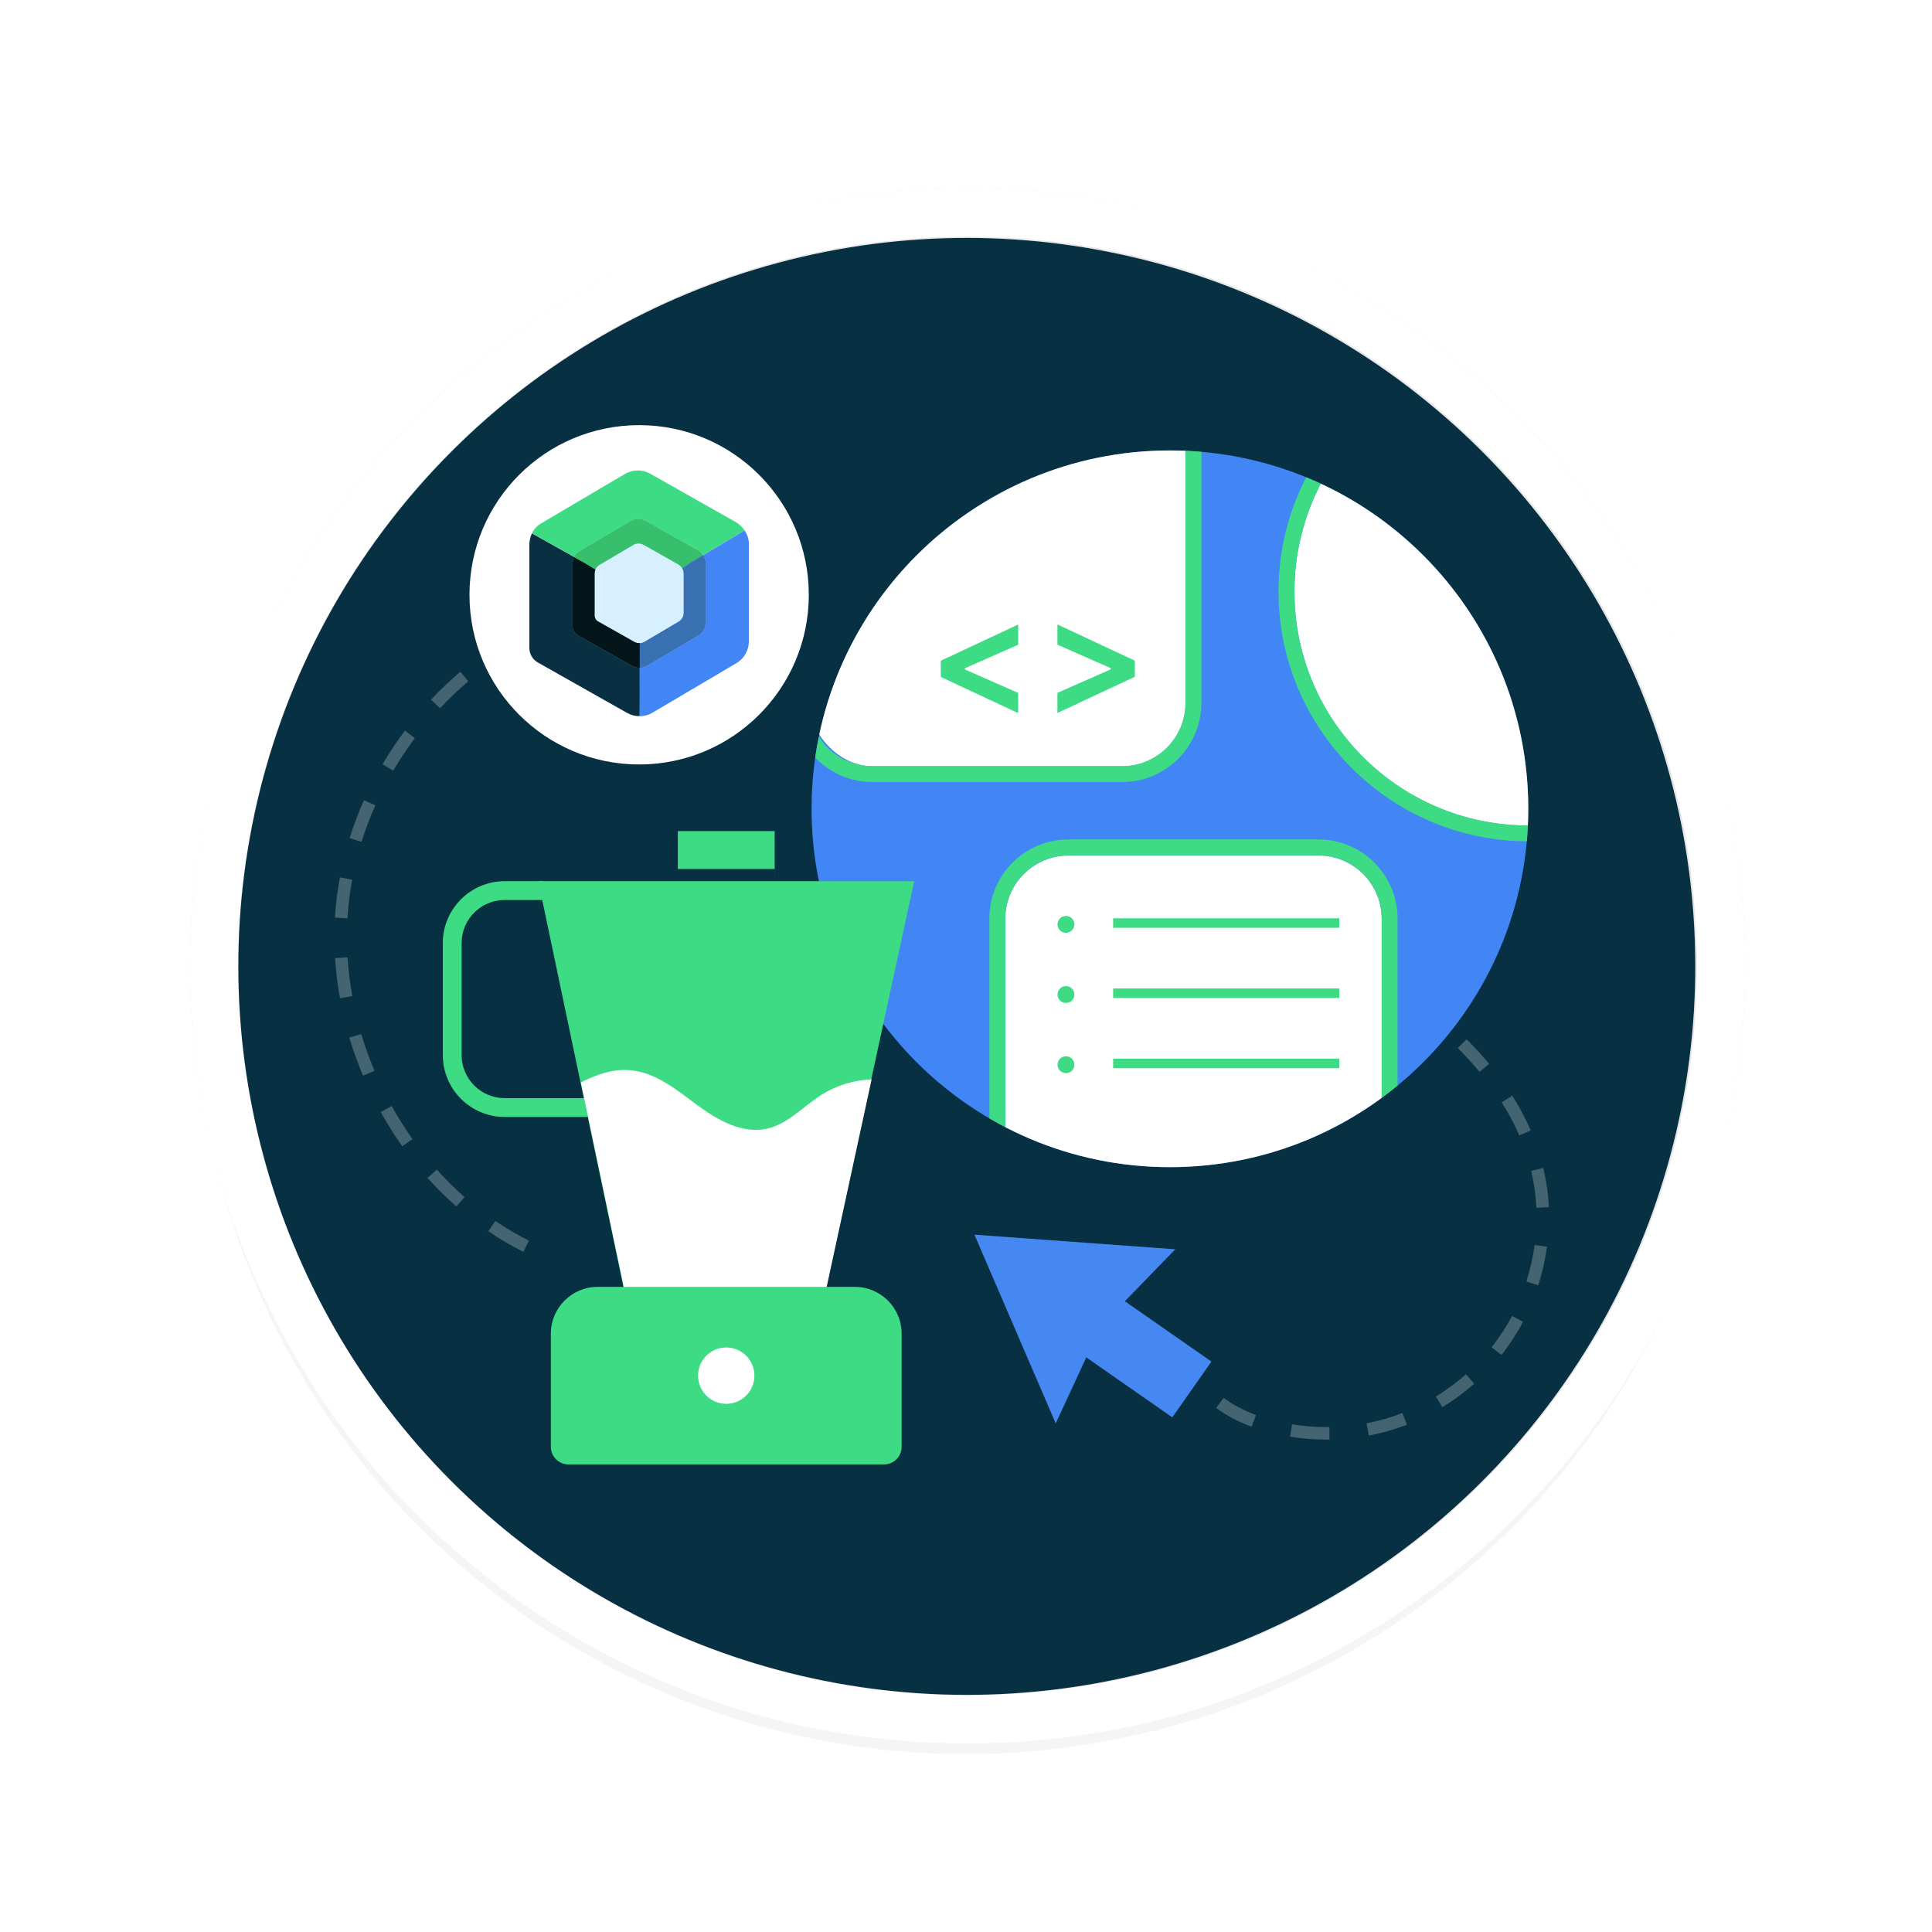 <?xml version="1.0" encoding="UTF-8"?><svg xmlns="http://www.w3.org/2000/svg" xmlns:xlink="http://www.w3.org/1999/xlink" viewBox="0 0 600 600"><defs><style>.cls-1{fill:none;}.cls-2{clip-path:url(#clippath);}.cls-3{filter:url(#AI_Shadow_3);opacity:.2;}.cls-4{opacity:.1;}.cls-5{fill:#041619;}.cls-6{fill:#e6e6e6;}.cls-7{fill:#fff;}.cls-8{fill:#d6f0ff;}.cls-9{fill:#cbcbcb;}.cls-10{fill:#083042;}.cls-11{fill:#4285f4;}.cls-12{fill:#3ddc84;}.cls-13{fill:#3ddb85;}.cls-14{fill:#073042;}.cls-15{fill:#4688f1;}.cls-16{fill:#37bf6e;}.cls-17{fill:#3870b2;}.cls-18{opacity:.25;}</style><filter id="AI_Shadow_3" x="-15%" y="-15%" width="140%" height="130%"><feGaussianBlur in="SourceAlpha" result="blur" stdDeviation="10"/><feOffset dx="0" dy="5" in="blur" result="offsetBlurredAlpha"/><feMerge><feMergeNode in="offsetBlurredAlpha"/><feMergeNode in="SourceGraphic"/></feMerge></filter><clipPath id="clippath"><path class="cls-1" d="m474.62,251.18c0,61.47-49.83,111.29-111.29,111.29s-111.29-49.83-111.29-111.29,49.83-111.29,111.29-111.29,111.29,49.83,111.29,111.29"/></clipPath></defs><g id="Layer_1"><g><g id="svg_shadow" class="cls-3"><circle class="cls-9" cx="299.99" cy="300" r="239.73"/></g><g id="base"><g><circle class="cls-6" cx="300.49" cy="300" r="241.5"/><path class="cls-7" d="m300.49,73.5c30.58,0,60.25,5.99,88.16,17.79,26.97,11.41,51.19,27.74,72,48.55s37.14,45.03,48.55,72c11.81,27.91,17.79,57.58,17.79,88.16s-5.99,60.24-17.79,88.16c-11.41,26.97-27.74,51.19-48.55,72s-45.03,37.14-72,48.55c-27.91,11.81-57.58,17.79-88.16,17.79s-60.24-5.99-88.16-17.79c-26.97-11.41-51.19-27.74-72-48.55-20.81-20.81-37.14-45.03-48.55-72-11.81-27.91-17.79-57.58-17.79-88.16s5.99-60.24,17.79-88.16c11.41-26.97,27.74-51.19,48.55-72,20.81-20.81,45.03-37.14,72-48.55,27.91-11.81,57.58-17.79,88.16-17.79m0-15c-133.38,0-241.5,108.12-241.5,241.5s108.12,241.5,241.5,241.5,241.5-108.12,241.5-241.5S433.87,58.5,300.49,58.5h0Z"/></g></g></g></g><g id="Layer_7"><g><circle class="cls-7" cx="300.25" cy="300.13" r="226.23"/><circle class="cls-14" cx="300.25" cy="300.13" r="226.23" transform="translate(-124.28 300.21) rotate(-45)"/><polygon class="cls-15" points="349.34 404.11 365 387.97 302.62 383.44 327.86 442.05 337.36 421.55 364.07 440.17 376.22 422.85 349.34 404.11"/><g><g class="cls-18"><path class="cls-7" d="m162.53,388.76c-3.71-1.85-7.37-3.99-10.87-6.37l2.18-3.21c3.36,2.28,6.87,4.33,10.43,6.11l-1.73,3.47Zm-20.82-14.08c-3.11-2.74-6.12-5.72-8.93-8.86l2.89-2.59c2.71,3.03,5.6,5.9,8.6,8.54l-2.56,2.91Zm-16.77-18.69c-2.41-3.39-4.66-6.97-6.7-10.63l3.39-1.88c1.97,3.54,4.14,6.99,6.47,10.27l-3.16,2.24Zm-12.2-21.92c-1.62-3.85-3.05-7.83-4.25-11.82l3.71-1.11c1.15,3.86,2.53,7.7,4.1,11.42l-3.57,1.51Zm-7.16-24.04c-.75-4.14-1.26-8.34-1.51-12.48l3.87-.24c.25,3.99.74,8.04,1.46,12.03l-3.81.69Zm2.33-24.83l-3.87-.23c.08-1.37.19-2.73.32-4.07.28-2.8.68-5.64,1.2-8.42l3.81.71c-.5,2.68-.88,5.41-1.15,8.1-.13,1.28-.23,2.6-.31,3.91Zm4.38-23.76l-3.7-1.16c1.24-3.97,2.73-7.92,4.44-11.76l3.54,1.58c-1.65,3.7-3.09,7.51-4.29,11.33Zm9.84-22.12l-3.34-1.97c2.12-3.6,4.46-7.11,6.96-10.45l3.1,2.33c-2.42,3.22-4.68,6.62-6.72,10.09Zm14.53-19.38l-2.82-2.66c2.87-3.05,5.94-5.96,9.11-8.65l2.5,2.96c-3.06,2.59-6.02,5.4-8.79,8.34Zm18.48-15.61l-2.14-3.23c3.52-2.33,7.19-4.44,10.9-6.27l1.72,3.47c-3.57,1.77-7.1,3.79-10.49,6.03Zm21.64-10.67l-1.24-3.67c4.01-1.36,8.11-2.44,12.19-3.21l.72,3.81c-3.91.74-7.83,1.77-11.67,3.07Z"/></g><g class="cls-18"><path class="cls-7" d="m412.04,447.08c-3.81,0-7.65-.31-11.4-.91l.62-3.83c3.55.57,7.18.86,10.79.86h.8s.04,3.87.04,3.87h-.82s-.01,0-.02,0Zm13.07-1.24l-.73-3.81c3.79-.73,7.55-1.8,11.15-3.2l1.4,3.62c-3.82,1.48-7.79,2.62-11.82,3.39Zm-36.4-2.76c-4.18-1.55-7.88-3.51-11.01-5.83l2.3-3.12c2.84,2.1,6.22,3.89,10.06,5.31l-1.35,3.63Zm59.24-6.07l-2.02-3.31c3.3-2.01,6.44-4.33,9.33-6.89l2.57,2.9c-3.06,2.71-6.39,5.17-9.89,7.3Zm18.33-16.22l-3.04-2.4c2.4-3.04,4.54-6.31,6.34-9.7l3.42,1.82c-1.91,3.6-4.17,7.07-6.72,10.29Zm11.46-21.64l-3.7-1.16c1.18-3.78,2.05-7.59,2.56-11.34l3.84.53c-.54,3.96-1.46,7.98-2.7,11.97Zm-.6-24.07c-.18-3.83-.73-7.69-1.62-11.46l3.77-.9c.95,4.01,1.54,8.1,1.73,12.18l-3.87.18Zm-5.31-22.46c-1.5-3.46-3.34-6.92-5.46-10.29l3.28-2.07c2.23,3.53,4.16,7.17,5.74,10.81l-3.56,1.54Zm-12.35-19.75c-2.06-2.49-4.33-4.97-6.75-7.39l2.74-2.74c2.5,2.5,4.86,5.08,7,7.66l-2.98,2.47Z"/></g></g><circle class="cls-7" cx="198.49" cy="184.72" r="52.69"/><g><path class="cls-10" d="m184.94,192.23c-.14-.24-.23-.5-.27-.78.04.28.13.54.27.78Z"/><path class="cls-10" d="m184.92,176.84h0c-.13.31-.22.65-.25,1,.03-.35.12-.69.25-1Z"/><path class="cls-10" d="m185.28,192.66c.13.13.28.24.45.34l11.25,6.35-11.25-6.35c-.17-.09-.31-.21-.45-.34Z"/><path class="cls-10" d="m198.7,207.38s-.06,0-.09,0c-.82,0-1.65-.2-2.39-.62l-16.78-9.48c-.98-.55-1.6-1.59-1.61-2.72v-19.27c0-.82.15-1.62.49-2.31l-13.12-7.35c-.55,1.15-.82,2.46-.81,3.82v31.81c.02,1.86,1.03,3.58,2.65,4.49l27.69,15.64c1.22.69,2.58,1.03,3.94,1.02v-.02c.03-1.98.02-9.99.01-15.02Z"/><path class="cls-13" d="m211.89,176.49h0c-.03-.05-.06-.1-.1-.15-.08-.11-.16-.22-.25-.32.09.1.17.21.25.32.03.05.07.1.1.15Z"/><path class="cls-13" d="m185.07,176.52c.07-.12.15-.24.23-.35-.09.11-.16.23-.23.35Z"/><path class="cls-13" d="m198.05,168.79c.08,0,.15-.01.23-.01-.08,0-.15,0-.23.01Z"/><path class="cls-12" d="m178.33,172.98c.36-.75.92-1.39,1.68-1.84l15.79-9.32c1.47-.87,3.29-.89,4.78-.05l15.97,9.02c.71.4,1.34.97,1.79,1.64,0,0,0,0,0,0l12.91-7.71c-.75-1.11-1.78-2.05-2.96-2.71l-26.36-14.89c-2.45-1.39-5.46-1.36-7.88.08l-26.07,15.38c-1.25.74-2.18,1.8-2.77,3.04l13.12,7.35s0,0,0,0Z"/><path class="cls-13" d="m197.4,168.91s.07-.02.1-.03c-.03,0-.07.02-.1.03Z"/><path class="cls-13" d="m184.97,176.7c.03-.06.06-.12.1-.19-.03.06-.07.12-.1.19-.02.05-.04.09-.06.14h0s.04-.1.06-.14Z"/><path class="cls-11" d="m231.24,164.74l-12.91,7.71c.49.73.8,1.58.8,2.46v18.34c.02,1.71-.88,3.29-2.35,4.16l-15.79,9.32c-.71.42-1.5.64-2.3.66,0,5.03.02,13.04-.01,15.02v.02c1.36-.01,2.73-.37,3.94-1.09l26.07-15.38c2.43-1.43,3.9-4.05,3.88-6.87v-30.27c-.01-1.47-.51-2.87-1.33-4.08Z"/><path class="cls-11" d="m212.18,191.27s-.02.07-.03.1c.01-.03.02-.07.03-.1Z"/><path class="cls-11" d="m212.01,176.72c-.04-.08-.08-.15-.13-.23h0c.04.07.09.15.13.23Z"/><path class="cls-11" d="m200.17,199.32l10.59-6.25c.06-.04.12-.07.18-.11-.06.04-.12.08-.18.11l-10.59,6.25Z"/><path class="cls-11" d="m212.04,191.65c-.04.08-.08.16-.12.24.04-.08.08-.16.12-.24Z"/><path class="cls-11" d="m211.27,192.7c.16-.14.3-.29.42-.46-.12.17-.27.32-.42.46Z"/><path class="cls-11" d="m211.92,191.89c-.07.12-.14.24-.23.35.08-.11.16-.23.23-.35Z"/><path class="cls-8" d="m184.92,176.84c-.13.31-.22.65-.25,1-.01.13-.02.27-.02.41v12.92c0,.09,0,.19.02.28.04.28.13.54.27.78.09.16.21.3.34.43.13.13.28.24.45.34l11.25,6.35c.5.28,1.05.42,1.6.41.04,0,.08,0,.12,0,.51-.02,1.02-.17,1.48-.44l10.59-6.25c.06-.04.12-.07.18-.11.12-.08.23-.17.33-.26.16-.14.3-.29.42-.46.08-.11.16-.23.23-.35.04-.08.08-.16.12-.24.04-.09.08-.18.11-.27.01-.03.02-.07.03-.1.1-.32.15-.65.15-.99v-12.29c0-.22-.03-.44-.09-.66-.04-.14-.08-.28-.14-.42-.03-.07-.06-.13-.09-.2-.04-.08-.08-.15-.13-.23-.03-.05-.06-.1-.1-.15-.08-.11-.16-.22-.25-.32-.27-.31-.59-.57-.95-.78l-10.7-6.05c-.19-.11-.38-.19-.58-.26-.27-.09-.54-.14-.82-.15-.07,0-.14,0-.21,0-.08,0-.15,0-.23.01-.19.02-.37.05-.55.09-.03,0-.07.02-.1.03-.25.07-.49.18-.71.31l-10.59,6.25c-.32.19-.58.43-.8.7-.09.11-.16.23-.23.35-.03.06-.07.12-.1.19-.02.05-.04.09-.06.14Z"/><path class="cls-10" d="m198.69,199.76s-.08,0-.12,0c-.55,0-1.1-.13-1.6-.41l-11.25-6.35c-.17-.09-.31-.21-.45-.34-.13-.13-.24-.27-.34-.43-.14-.24-.23-.5-.27-.78-.01-.09-.02-.19-.02-.28v-12.92c0-.14,0-.27.02-.41.03-.35.12-.69.25-1l-3.04-1.87-3.55-1.99c-.33.7-.5,1.49-.49,2.31v19.27c.01,1.13.62,2.17,1.61,2.72l16.78,9.48c.74.42,1.56.62,2.39.62.03,0,.06,0,.09,0,0-2.46,0-4.21,0-4.21v-3.41Z"/><path class="cls-5" d="m198.69,199.76s-.08,0-.12,0c-.55,0-1.1-.13-1.6-.41l-11.25-6.35c-.17-.09-.31-.21-.45-.34-.13-.13-.24-.27-.34-.43-.14-.24-.23-.5-.27-.78-.01-.09-.02-.19-.02-.28v-12.92c0-.14,0-.27.02-.41.03-.35.12-.69.25-1l-3.04-1.87-3.55-1.99c-.33.7-.5,1.49-.49,2.31v19.27c.01,1.13.62,2.17,1.61,2.72l16.78,9.48c.74.42,1.56.62,2.39.62.03,0,.06,0,.09,0,0-2.46,0-4.21,0-4.21v-3.41Z"/><path class="cls-13" d="m216.54,170.79l-15.97-9.02c-1.49-.84-3.31-.82-4.78.05l-15.79,9.32c-.76.45-1.32,1.09-1.68,1.84,0,0,0,0,0,0l3.55,1.99,3.04,1.87s.04-.1.06-.14c.03-.06.06-.12.1-.19.07-.12.15-.24.23-.35.21-.28.48-.51.8-.7l10.59-6.25c.23-.13.47-.24.71-.31.03-.01.07-.02.1-.03.18-.05.37-.08.55-.09.08,0,.15-.01.23-.01.07,0,.14,0,.21,0,.28.02.55.07.82.15.2.07.39.15.58.26l10.7,6.05c.36.2.68.47.95.78.09.1.17.21.25.32.03.05.07.1.1.15l2.73-1.83,3.72-2.22s0,0,0,0c-.46-.67-1.08-1.24-1.79-1.64Z"/><path class="cls-16" d="m216.54,170.79l-15.97-9.02c-1.49-.84-3.31-.82-4.78.05l-15.79,9.32c-.76.45-1.32,1.09-1.68,1.84,0,0,0,0,0,0l3.55,1.99,3.04,1.87s.04-.1.06-.14c.03-.06.06-.12.1-.19.07-.12.15-.24.23-.35.21-.28.48-.51.8-.7l10.59-6.25c.23-.13.47-.24.71-.31.03-.01.07-.02.1-.03.18-.05.37-.08.55-.09.08,0,.15-.01.23-.01.07,0,.14,0,.21,0,.28.02.55.07.82.15.2.07.39.15.58.26l10.7,6.05c.36.2.68.47.95.78.09.1.17.21.25.32.03.05.07.1.1.15l2.73-1.83,3.72-2.22s0,0,0,0c-.46-.67-1.08-1.24-1.79-1.64Z"/><path class="cls-11" d="m211.89,176.49c.04.07.09.15.13.23.03.07.06.13.09.2.06.14.1.27.14.42.05.21.08.43.09.66v12.29c0,.34-.05.67-.15.99-.01.03-.02.07-.03.1-.03.09-.07.18-.11.27-.04.08-.08.16-.12.24-.07.12-.14.24-.23.35-.12.17-.27.32-.42.46-.1.09-.21.18-.33.26-.06.04-.12.08-.18.11l-10.59,6.25c-.46.27-.97.42-1.48.44v3.41s0,1.75,0,4.21c.8-.02,1.59-.24,2.3-.66l15.79-9.32c1.47-.87,2.36-2.45,2.35-4.16v-18.34c0-.89-.31-1.73-.8-2.46l-3.72,2.22-2.73,1.83Z"/><path class="cls-17" d="m211.89,176.49c.04.07.09.15.13.23.03.07.06.13.09.2.06.14.1.27.14.42.05.21.08.43.09.66v12.29c0,.34-.05.67-.15.99-.01.03-.02.07-.03.1-.03.09-.07.18-.11.27-.04.08-.08.16-.12.24-.07.12-.14.24-.23.35-.12.17-.27.32-.42.46-.1.09-.21.18-.33.26-.06.04-.12.08-.18.11l-10.59,6.25c-.46.27-.97.42-1.48.44v3.41s0,1.75,0,4.21c.8-.02,1.59-.24,2.3-.66l15.79-9.32c1.47-.87,2.36-2.45,2.35-4.16v-18.34c0-.89-.31-1.73-.8-2.46l-3.72,2.22-2.73,1.83Z"/><path class="cls-8" d="m197.4,168.91c-.25.07-.49.18-.71.31l-10.59,6.25,10.59-6.25c.23-.13.47-.24.71-.31Z"/><path class="cls-4" d="m197.4,168.91c-.25.07-.49.18-.71.31l-10.59,6.25,10.59-6.25c.23-.13.47-.24.71-.31Z"/><path class="cls-8" d="m211.54,176.01c-.27-.31-.59-.57-.95-.78l-10.7-6.05,10.7,6.05c.36.2.68.47.95.78Z"/><path class="cls-4" d="m211.54,176.01c-.27-.31-.59-.57-.95-.78l-10.7-6.05,10.7,6.05c.36.2.68.47.95.78Z"/><path class="cls-8" d="m198.28,168.78c.07,0,.14,0,.21,0-.07,0-.14,0-.21,0Z"/><path class="cls-4" d="m198.28,168.78c.07,0,.14,0,.21,0-.07,0-.14,0-.21,0Z"/><path class="cls-8" d="m197.5,168.88c.18-.05.37-.08.55-.09-.19.02-.37.05-.55.09Z"/><path class="cls-4" d="m197.5,168.88c.18-.05.37-.08.55-.09-.19.02-.37.05-.55.09Z"/><path class="cls-8" d="m198.49,168.78c.28.02.55.07.82.15-.27-.09-.54-.14-.82-.15Z"/><path class="cls-4" d="m198.49,168.78c.28.02.55.07.82.15-.27-.09-.54-.14-.82-.15Z"/><path class="cls-8" d="m212.15,191.37c-.03.09-.07.18-.11.27.04-.09.08-.18.11-.27Z"/><path class="cls-4" d="m212.15,191.37c-.03.09-.07.18-.11.27.04-.09.08-.18.11-.27Z"/><path class="cls-8" d="m212.11,176.92c.06.14.1.27.14.42-.04-.14-.08-.28-.14-.42Z"/><path class="cls-4" d="m212.11,176.92c.06.14.1.27.14.42-.04-.14-.08-.28-.14-.42Z"/><path class="cls-8" d="m212.18,191.27c.1-.32.15-.65.15-.99v-12.29s0,12.29,0,12.29c0,.34-.05.67-.15.99Z"/><path class="cls-4" d="m212.18,191.27c.1-.32.15-.65.15-.99v-12.29s0,12.29,0,12.29c0,.34-.05.67-.15.99Z"/></g><g class="cls-2"><path class="cls-11" d="m474.62,251.18c0,61.47-49.83,111.29-111.29,111.29s-111.29-49.83-111.29-111.29,49.83-111.29,111.29-111.29,111.29,49.83,111.29,111.29"/><path class="cls-7" d="m331.84,265.69h77.62c10.84,0,19.64,8.8,19.64,19.64v77.62c0,10.84-8.8,19.64-19.64,19.64h-77.62c-10.84,0-19.64-8.8-19.64-19.64v-77.62c0-10.84,8.8-19.64,19.64-19.64Z"/><circle class="cls-7" cx="474.64" cy="183.75" r="72.64"/><rect class="cls-7" x="251.28" y="121.08" width="116.89" height="116.89" rx="19.64" ry="19.64"/><path class="cls-12" d="m409.45,387.47h-77.62c-13.55,0-24.58-11.03-24.58-24.58v-77.62c0-13.55,11.03-24.58,24.58-24.58h77.62c13.55,0,24.58,11.03,24.58,24.58v77.62c0,13.55-11.03,24.58-24.58,24.58Zm-77.62-121.84c-10.83,0-19.64,8.81-19.64,19.64v77.62c0,10.83,8.81,19.64,19.64,19.64h77.62c10.83,0,19.64-8.81,19.64-19.64v-77.62c0-10.83-8.81-19.64-19.64-19.64h-77.62Z"/><path class="cls-12" d="m348.53,242.86h-77.62c-13.55,0-24.58-11.03-24.58-24.58v-77.62c0-13.55,11.03-24.58,24.58-24.58h77.62c13.55,0,24.58,11.03,24.58,24.58v77.62c0,13.55-11.03,24.58-24.58,24.58Zm-77.62-121.84c-10.83,0-19.64,8.81-19.64,19.64v77.62c0,10.83,8.81,19.64,19.64,19.64h77.62c10.83,0,19.64-8.81,19.64-19.64v-77.62c0-10.83-8.81-19.64-19.64-19.64h-77.62Z"/><path class="cls-12" d="m474.63,261.28c-42.78,0-77.58-34.8-77.58-77.58s34.8-77.58,77.58-77.58,77.58,34.8,77.58,77.58-34.8,77.58-77.58,77.58Zm0-150.22c-40.05,0-72.64,32.58-72.64,72.64s32.58,72.64,72.64,72.64,72.64-32.58,72.64-72.64-32.58-72.64-72.64-72.64Z"/><rect class="cls-12" x="345.69" y="285.18" width="70.23" height="2.97"/><rect class="cls-12" x="345.69" y="306.97" width="70.23" height="2.97"/><rect class="cls-12" x="345.69" y="328.77" width="70.23" height="2.97"/><g><circle class="cls-12" cx="331.04" cy="287.07" r="3.61"/><path class="cls-7" d="m331.04,291.67c-2.54,0-4.6-2.06-4.6-4.6s2.06-4.6,4.6-4.6,4.6,2.06,4.6,4.6-2.06,4.6-4.6,4.6Zm0-7.22c-1.44,0-2.62,1.17-2.62,2.62s1.17,2.62,2.62,2.62,2.62-1.17,2.62-2.62-1.17-2.62-2.62-2.62Z"/></g><g><circle class="cls-12" cx="331.04" cy="308.86" r="3.61"/><path class="cls-7" d="m331.04,313.46c-2.54,0-4.6-2.06-4.6-4.6s2.06-4.6,4.6-4.6,4.6,2.06,4.6,4.6-2.06,4.6-4.6,4.6Zm0-7.22c-1.44,0-2.62,1.17-2.62,2.62s1.17,2.62,2.62,2.62,2.62-1.17,2.62-2.62-1.17-2.62-2.62-2.62Z"/></g><g><circle class="cls-12" cx="331.04" cy="330.65" r="3.61"/><path class="cls-7" d="m331.04,335.25c-2.54,0-4.6-2.06-4.6-4.6s2.06-4.6,4.6-4.6,4.6,2.06,4.6,4.6-2.06,4.6-4.6,4.6Zm0-7.22c-1.44,0-2.62,1.17-2.62,2.62s1.17,2.62,2.62,2.62,2.62-1.17,2.62-2.62-1.17-2.62-2.62-2.62Z"/></g><path class="cls-12" d="m292.17,210.21v-5.02l24.04-11.24v6.28l-16.56,7.3v.36l16.56,7.3v6.28l-24.04-11.24Z"/><path class="cls-12" d="m328.39,215.17l16.56-7.3v-.36l-16.56-7.3v-6.28l24.04,11.24v5.02l-24.04,11.24v-6.28Z"/></g><g><polygon class="cls-12" points="256.31 401.11 193.81 400.59 167.17 273.66 283.91 273.66 256.31 401.11"/><path class="cls-12" d="m182.79,346.88h-26.06c-10.59,0-19.21-8.62-19.21-19.21v-34.8c0-10.59,8.62-19.21,19.21-19.21h11.92v5.84h-11.92c-7.37,0-13.37,6-13.37,13.37v34.8c0,7.37,6,13.37,13.37,13.37h26.06v5.84Z"/><rect class="cls-12" x="210.5" y="258.1" width="30.08" height="17.02"/><path class="cls-7" d="m195.98,332.39c7.82.78,14.26,6.16,20.58,10.83,6.32,4.67,13.96,9.02,21.62,7.31,6.53-1.46,11.27-6.92,16.91-10.51,4.66-2.97,10.1-4.57,15.6-4.83l-14.28,65.92-62.5-.52-13.52-64.42c4.99-2.54,10.1-4.32,15.58-3.78Z"/><path class="cls-12" d="m265.48,399.65h-79.87c-8.02,0-14.54,6.52-14.54,14.54v35.12c0,3.03,2.46,5.49,5.49,5.49h97.96c3.03,0,5.49-2.46,5.49-5.49v-35.12c0-8.02-6.52-14.54-14.54-14.54Z"/><circle class="cls-7" cx="225.54" cy="427.22" r="8.75"/><rect class="cls-14" x="210.39" y="269.88" width="30.3" height="3.78"/></g></g></g></svg>